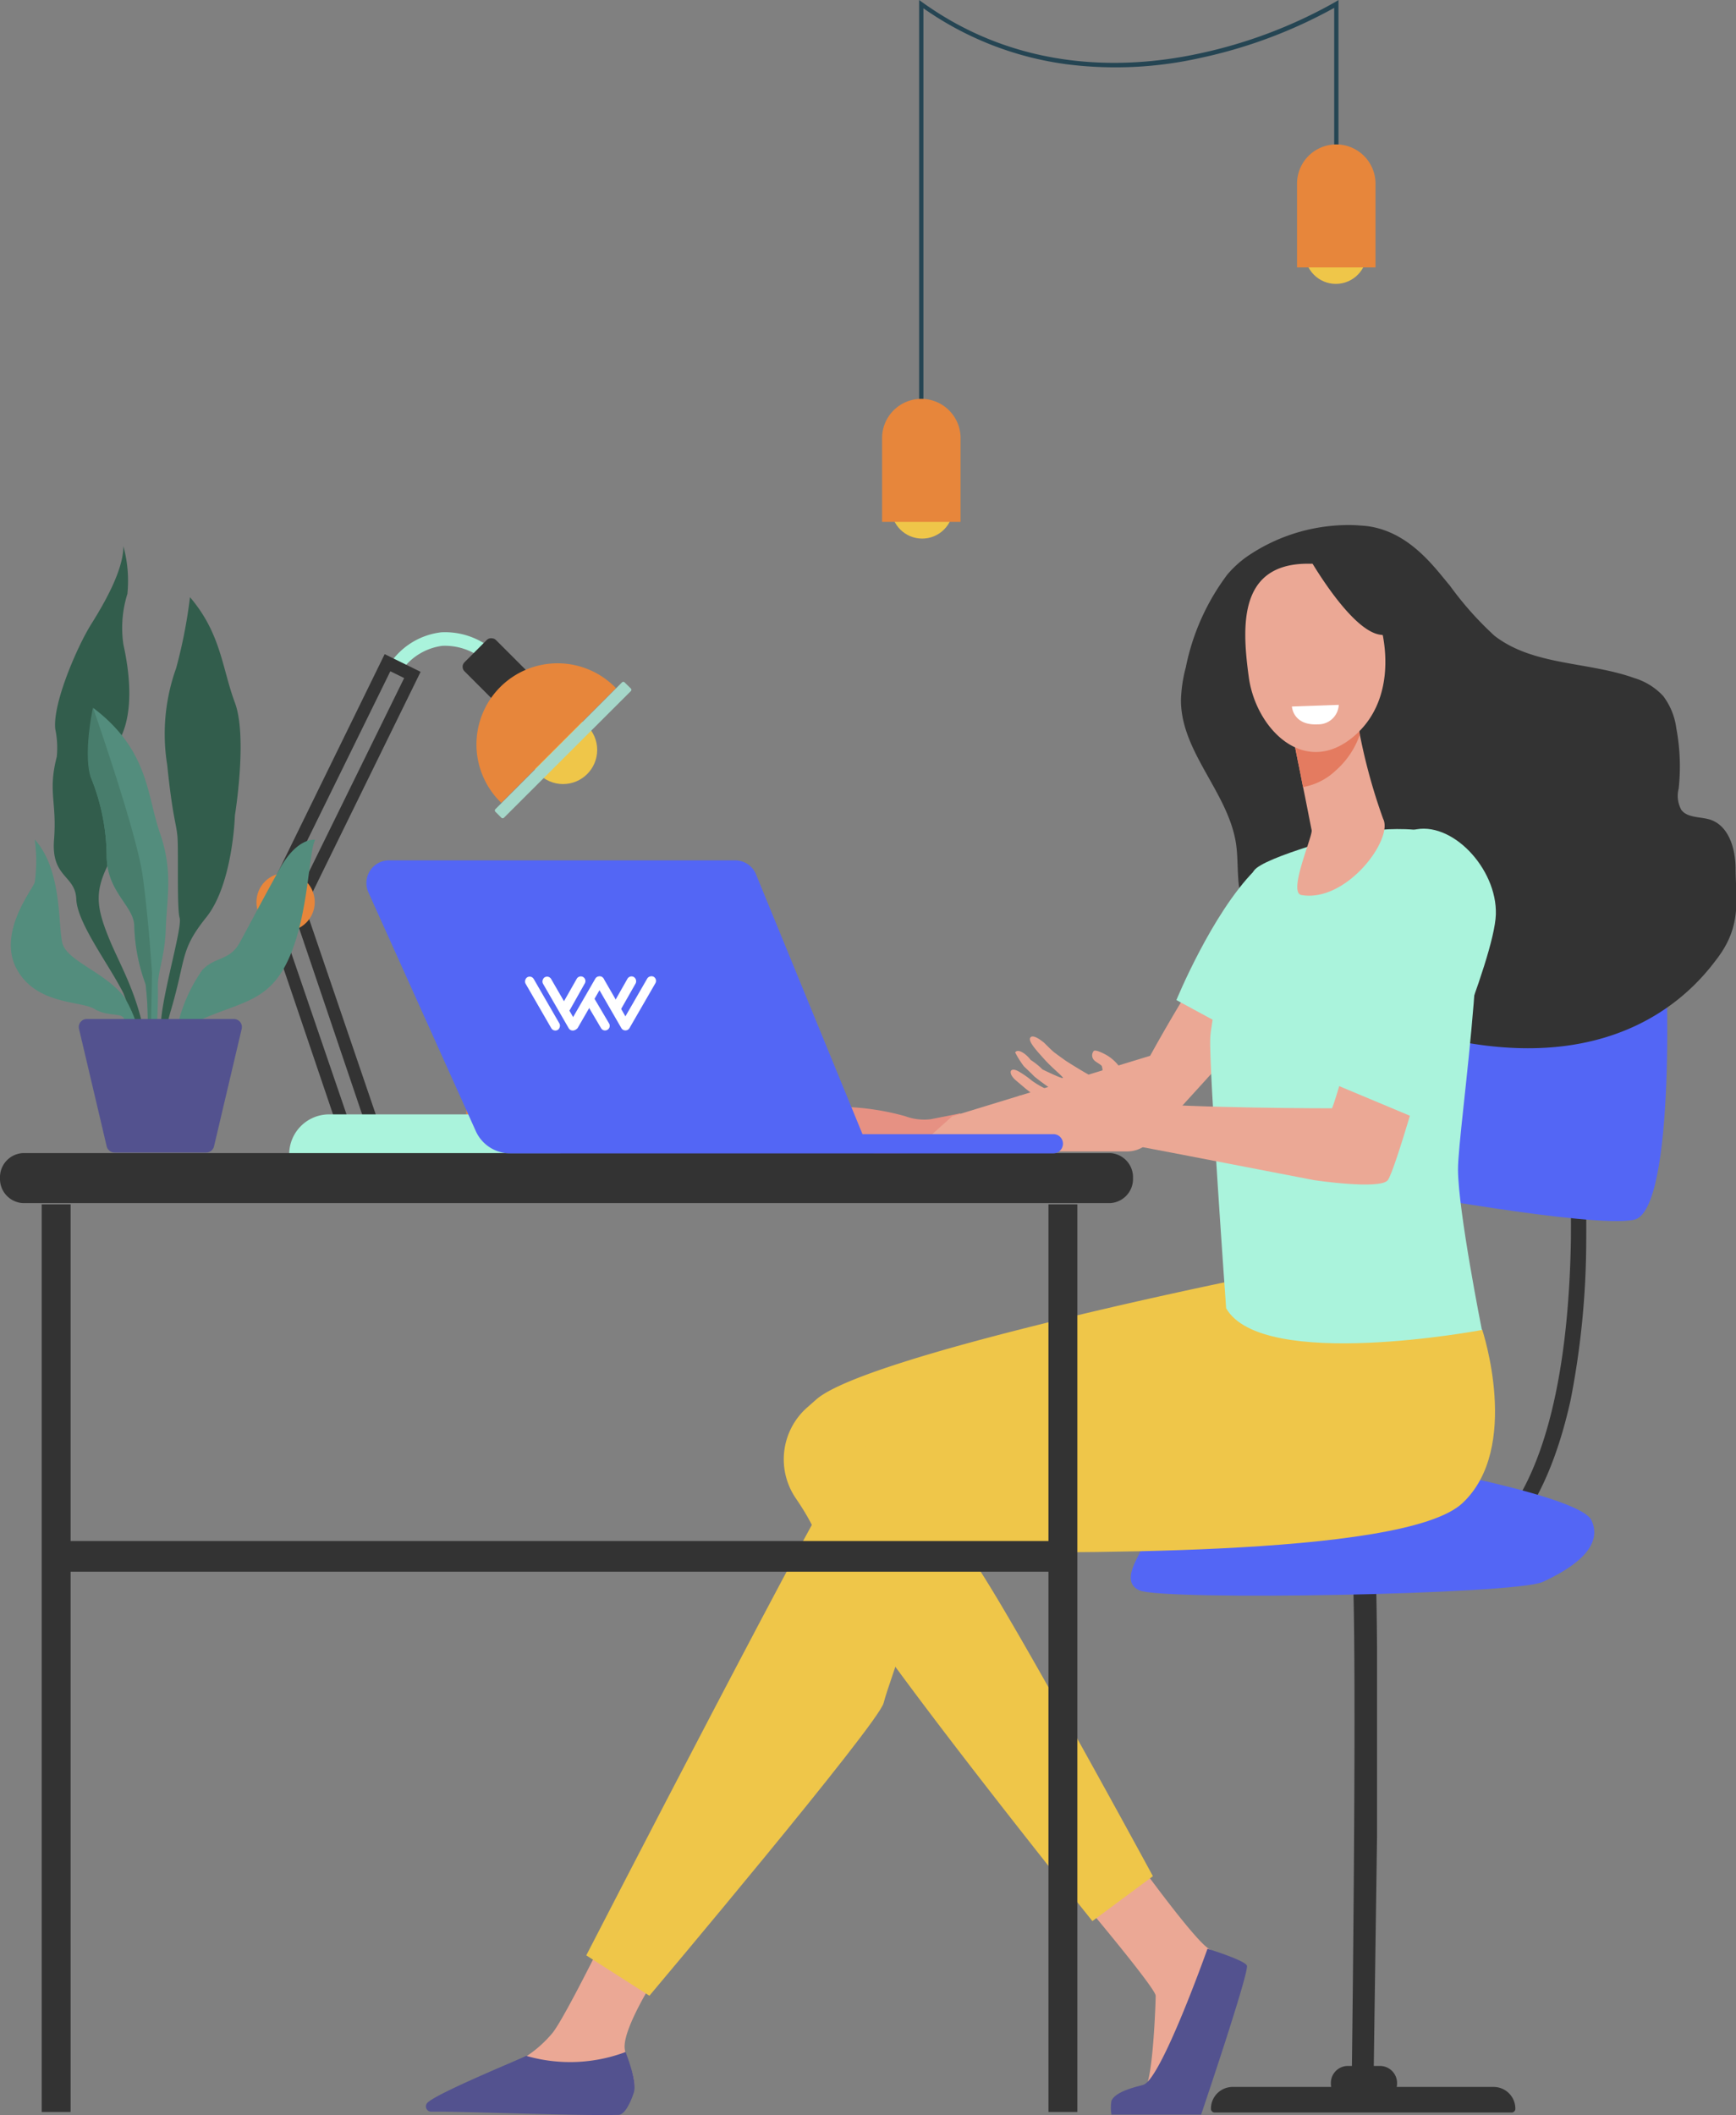 <svg xmlns="http://www.w3.org/2000/svg" viewBox="0 0 125.64 153.04"><rect x="0" y="0" width="125.64" height="153.04" fill="#808080" stroke="none"/><defs><style>.cls-1{fill:#aaf3dc;}.cls-2{fill:#efc649;}.cls-3{fill:#333;}.cls-4{fill:#e7863b;}.cls-5{fill:#a5d7c9;}.cls-6{fill:#5366f5;}.cls-7{fill:#ab5c48;}.cls-8{fill:#e69183;}.cls-9{fill:#eba895;}.cls-10{fill:#53528f;}.cls-11{fill:#254553;}.cls-12{fill:#e47b60;}.cls-13{fill:#fff;}.cls-14{fill:#325d4c;}.cls-15{fill:#538d7d;}.cls-16{fill:#487d6c;}</style></defs><g id="Calque_2" data-name="Calque 2"><g id="Calque_1-2" data-name="Calque 1"><path class="cls-1" d="M29,48.62A4.27,4.27,0,0,1,32,46.73a4.41,4.41,0,0,1,3,1l.65-.74a5.36,5.36,0,0,0-3.72-1.24A5.21,5.21,0,0,0,28.23,48Z"/><circle class="cls-2" cx="40.75" cy="54.26" r="2.47"/><rect class="cls-3" x="35.09" y="46.17" width="3.21" height="6.42" rx="0.46" transform="translate(-24.17 40.41) rotate(-45)"/><path class="cls-4" d="M44.58,49.79l-8.3,8.3a5.87,5.87,0,1,1,8.3-8.3Z"/><path class="cls-5" d="M35.84,58.72l.45.45a.13.13,0,0,0,.18,0L45.66,50a.13.13,0,0,0,0-.18l-.46-.45a.13.13,0,0,0-.18,0l-9.18,9.19A.13.13,0,0,0,35.84,58.72Z"/><path class="cls-4" d="M34.2,79.23h0a.45.45,0,0,1,.45.45v2a.45.45,0,0,1-.45.45h0a.45.45,0,0,1-.45-.45v-2a.46.46,0,0,1,.46-.46Z" transform="translate(68.4 161.38) rotate(180)"/><path class="cls-3" d="M19.52,64.33l8.32-17,2.6,1.28L22.11,65.6Zm8.73-15.76L20.71,63.92l1,.49,7.54-15.35Z"/><path class="cls-3" d="M18.94,65.41l2.74-.94,6.1,17.88L25,83.28Zm2.18.19L20.07,66,25.6,82.15l1-.36Z"/><circle class="cls-4" cx="20.67" cy="65.27" r="2.11"/><path class="cls-1" d="M20.93,80.62H40.55a0,0,0,0,1,0,0v0a2.89,2.89,0,0,1-2.89,2.89H23.82a2.89,2.89,0,0,1-2.89-2.89v0a0,0,0,0,1,0,0Z" transform="translate(61.48 164.14) rotate(180)"/><path class="cls-3" d="M109.54,110.79l-.85-.72c3.11-3.69,4.83-10.7,5-20.3a100.21,100.21,0,0,0-.78-13.64L114,76a102.55,102.55,0,0,1,.8,13.8,60.55,60.55,0,0,1-1.13,11.5C112.76,105.4,111.38,108.61,109.54,110.79Z"/><path class="cls-6" d="M106.72,66.59c.47,0,13.37-1.53,13.68.77s.92,20.28-2.15,20.9-18-2.15-18-2.15Z"/><rect class="cls-7" x="43.04" y="80.24" width="0.99" height="3.17" rx="0.49" transform="translate(87.07 163.66) rotate(-180)"/><path class="cls-8" d="M57.93,82.4c-.16-.24.24-.66.54-1a13.44,13.44,0,0,1,2.67-1.31,18.49,18.49,0,0,1,4.37.67,3.92,3.92,0,0,0,1.85.22c.29-.06,1.81-.35,2.15-.43l-.69,2.82c-2.62,0-5,.16-5.29.15a9.7,9.7,0,0,1-2.56-1,2.31,2.31,0,0,0-1.47.19,5.83,5.83,0,0,1-2,.6C57.27,83.26,57.93,82.4,57.93,82.4Z"/><path class="cls-3" d="M99.38,152.78H97.8c.21-15.35.39-38.66,0-40A.36.36,0,0,0,98,113l1.28-.75c.21.24.33.38.38,6.9,0,3.36,0,8,0,13.79C99.52,142.78,99.38,152.69,99.38,152.78Z"/><path class="cls-6" d="M82.46,112c.66-.13-1.69,2.31,0,3.07s27.19.31,29.19-.61,4.46-2.46,3.53-4.46-16.63-4.61-16.63-4.61L84.3,109.23S81.69,112.15,82.46,112Z"/><path class="cls-3" d="M108.1,151H89.21a1.57,1.57,0,0,0-1.57,1.58h0a.27.27,0,0,0,.27.27H109.4a.27.27,0,0,0,.27-.27h0A1.57,1.57,0,0,0,108.1,151Z"/><path class="cls-9" d="M78.64,137.93s5,5.95,5,6.47-.2,6.17-.79,6.69-2.32.88-1.77,1.47c.42.44,3.14.31,5.29.19.63,0,1.94-5,2.19-5.74.36-1.07,1.23-3.47.91-4.22a6.42,6.42,0,0,0-2-1.8c-1.14-.73-5.47-6.76-5.47-6.76Z"/><path class="cls-10" d="M87.39,141s-3.33,9.39-4.63,9.84c-.35.12-2,.43-2.32,1.16a3,3,0,0,0,0,1h6.49s3.52-10.39,3.31-10.79S87.39,141,87.39,141Z"/><path class="cls-9" d="M48.91,140.79s-4,5.71-3.69,7.51c.19,1,1,2.23.55,3.14a2.47,2.47,0,0,1-1.05,1.14l-12.64.2c-.69,0-.23-.43.32-.83A25.47,25.47,0,0,1,37,149.44c.19-.09.88-.53,1.13-.68a8.66,8.66,0,0,0,1.8-1.6c.91-1,4.9-9.23,4.9-9.23Z"/><path class="cls-10" d="M38.08,148.75a11.43,11.43,0,0,0,7.2-.28c.35,1,.83,2.28.57,3-.3.89-.7,1.54-1.08,1.55-3.06.08-11.23-.26-13.56-.23a.38.38,0,0,1-.3-.62C31.49,151.49,37.83,148.91,38.08,148.75Z"/><path class="cls-2" d="M63.57,105.59s5,5.73,6.3,6.63,13.57,23.53,13.57,23.53L79.06,139s-11-13.69-16.13-21c-4.36-6.19-2.76-5.8-5.32-9.57a5,5,0,0,1,.77-6.56l.75-.66c3.8-3.16,29.8-8.49,29.8-8.49l16.65,3.4s-13.59,9.53-14.1,9.78-18.77,2.92-19.15,2.92S63.57,105.59,63.57,105.59Z"/><path class="cls-2" d="M107.27,96.2s2.85,8.56-1.43,12.56-29.71,3.55-38.08,3.55c0,0-3.43,9.39-3.81,10.91S47,144.4,47,144.4l-4.57-2.92s17.89-34.75,19.28-36.27S83,97.6,87.93,96.2,107.27,96.2,107.27,96.2Z"/><path class="cls-3" d="M99.87,149.48H97.55a1.23,1.23,0,0,0-1.23,1.24h0A1.24,1.24,0,0,0,97.55,152h2.32a1.25,1.25,0,0,0,1.24-1.24h0A1.24,1.24,0,0,0,99.87,149.48Z"/><rect class="cls-3" x="3.02" y="87.14" width="2.09" height="65.67"/><rect class="cls-3" x="4.06" y="111.5" width="72.91" height="2.22" transform="translate(81.04 225.22) rotate(180)"/><circle class="cls-2" cx="66.74" cy="36.73" r="2.24"/><circle class="cls-2" cx="96.68" cy="18.3" r="2.24"/><path class="cls-11" d="M66.52,30h.31V.6A23.36,23.36,0,0,0,77.2,4.65a28.06,28.06,0,0,0,9.73-.47A35.14,35.14,0,0,0,96.56.57v12h.31V0l-.24.15a34.66,34.66,0,0,1-9.78,3.71C81.62,5,73.88,5.28,66.77.18L66.52,0Z"/><path class="cls-4" d="M96.71,10.45h0a2.84,2.84,0,0,1,2.84,2.84v6.06H93.87V13.29A2.84,2.84,0,0,1,96.71,10.45Z"/><path class="cls-4" d="M66.68,28.86h0a2.84,2.84,0,0,1,2.84,2.84v6.06H63.84V31.7A2.84,2.84,0,0,1,66.68,28.86Z"/><path class="cls-3" d="M90.22,40.29A13,13,0,0,1,98.11,38l.7.05c3.15.34,5,3,6.12,4.32A24,24,0,0,0,108.16,46c2.81,2.18,6.77,1.86,10.12,3.06a4.7,4.7,0,0,1,2.09,1.3,4.91,4.91,0,0,1,.95,2.33,14.89,14.89,0,0,1,.17,4.37,2.11,2.11,0,0,0,.2,1.55c.43.55,1.27.48,2,.67,1.4.4,1.9,2.06,1.92,3.51,0,2.17.49,4.11-1.28,6.49-1.32,1.77-6.73,8.93-20.12,5.77-1.89-.44-4.31-3.24-4.82-4-1.76-2.64-4.11-2.43-7-3.67a5.23,5.23,0,0,1-1.92-1.23c-1.12-1.31-.77-3.26-1-5-.51-3.75-4-6.7-4-10.48a10.14,10.14,0,0,1,.35-2.38,16.57,16.57,0,0,1,3-6.71A7.68,7.68,0,0,1,90.22,40.29Z"/><path class="cls-9" d="M68.91,80.77l14.33-4.38a117.49,117.49,0,0,1,7.6-12c1.55,1.54,2.41,3.9,4,5.42L83.22,82.58a2.2,2.2,0,0,1-1.63.73l-15.51,0Z"/><path class="cls-1" d="M90.51,75.27s5.12-3.74,6.66-6.41-1-.94-3.71-1.64c-1-.27-.75-6.16-2.65-4.25-3.12,3.15-5.67,9.39-5.67,9.39Z"/><path class="cls-1" d="M98.09,60.27s5.39-1.09,7.86,1-.45,20.34-.43,23.37,1.73,11.59,1.73,11.59-15.89,3-18.51-1.57c0,0-1.25-17.38-1.15-19.56S90.08,64,90.75,63,98.09,60.27,98.09,60.27Z"/><path class="cls-9" d="M98.19,51.92l.08.44a41.51,41.51,0,0,0,1.83,6.88c.77,1.46-2.64,6.08-5.91,5.52-1-.17.82-4.25.74-4.69-.17-.82-.39-2-.62-3.11-.13-.66-.26-1.32-.39-1.94-.35-1.77-.63-3.22-.63-3.22Z"/><path class="cls-12" d="M98.27,52.36l-.08-.44-4.9-.12s.28,1.45.63,3.22c.13.62.26,1.28.38,1.93a4.59,4.59,0,0,0,2.35-1.18,6.14,6.14,0,0,0,1.77-2.63Z"/><path class="cls-9" d="M94.89,40.79a4.41,4.41,0,0,1,3.76,1.61c1.45,1.87,3,7.65-.58,10.8S90.9,52.79,90.38,49,89.64,40.65,94.89,40.79Z"/><path class="cls-3" d="M94.63,40.17s3.09,5.51,5.3,5.76,2.51,3.18,2.51,3.18-.8-6.74-3-8A8.17,8.17,0,0,0,94.63,40.17Z"/><path class="cls-13" d="M93.5,51.12,96.89,51a1.48,1.48,0,0,1-1.5,1.41C93.57,52.51,93.5,51.12,93.5,51.12Z"/><path class="cls-9" d="M82.09,79.74a13,13,0,0,0-1-2.45,3.07,3.07,0,0,0-.94-.91s-.84-.5-1-.33a.5.5,0,0,0,0,.62c.11.16.47.31.59.46a1.52,1.52,0,0,1-.05,1c-.1.2-2.53-1.36-2.53-1.36s-.68-.48-.89-.65-.68-.65-.68-.65-.76-.67-1-.42.4.93,1,1.6S77,77.94,76.92,78s-1.47-.62-1.47-.62a5,5,0,0,0-.86-.69c-.28-.39-.91-.87-1.12-.54a7.23,7.23,0,0,0,.63,1s.53.5.77.75A19,19,0,0,0,76.4,79c.26.24.1.25.1.29a7.64,7.64,0,0,1-.92-.56,6.3,6.3,0,0,1-.9-.54,6.91,6.91,0,0,0-.91-.64c-.7-.42-.85.1-.26.61l.72.61c1,.81,2,1.33,2,1.46s-1.92-.9-1.92-.9-1.17-.29-.3.46a9.79,9.79,0,0,0,2,1.32,8.9,8.9,0,0,0,2.26,1.06c.79.18,1.93.39,2.47.49Z"/><path class="cls-9" d="M103.36,76.19l-5.46-1s-1.26,4.53-1.5,5c0,0-10.25,0-14.31-.43l-1.44,3c.78.1,1.44.13,1.82.2.75.13,12.64,2.43,12.64,2.43s4.79.71,5.33,0S103.36,76.19,103.36,76.19Z"/><path class="cls-1" d="M103.07,81.16s5.09-11.68,5.19-15-3.22-6.84-6-6.1S96,78.2,96,78.2Z"/><rect class="cls-3" x="75.88" y="87.14" width="2.09" height="65.67"/><path class="cls-14" d="M11.54,76h.27a15,15,0,0,1,.55-2.87c1.14-3.85.64-4.35,2.57-6.76S17,59,17,59s.93-5.67,0-8.16-1-5-3.25-7.63a36.23,36.23,0,0,1-1,5.13,14.09,14.09,0,0,0-.65,7c.4,3.85.65,4.17.74,5.17s-.05,5.21.16,5.9-1.25,5.51-1.35,7.58C11.65,74.55,11.6,75.26,11.54,76Z"/><path class="cls-15" d="M12.36,76a4.24,4.24,0,0,1,2.17-2.22c3-1.33,5-1.3,6.41-4.51s1.39-7.6,1.87-8.51c0,0-1.28-.21-2.56,2.09s-2.16,4-2.9,5.35-1.81,1-2.72,2A11.47,11.47,0,0,0,12.9,74a4.3,4.3,0,0,1-.38.94c-.16.27-.33.59-.44.82A1.63,1.63,0,0,0,12,76Z"/><path class="cls-14" d="M3.91,60.77c-.21,2.75,1.54,2.53,1.61,4.28s2.35,4.71,3.41,6.81A11.41,11.41,0,0,1,9.75,76h.85c-.33-3.42-1.72-5.81-2.55-7.72C7,65.8,6.82,64.68,7.73,62.75s-.43-6.9.86-9.12.63-5.69.34-7a8.23,8.23,0,0,1,.29-3.66,9.48,9.48,0,0,0-.29-3.45c0,1.74-1.38,4.13-2.34,5.66S3.8,50.86,4,52.75a6.59,6.59,0,0,1,.11,2C3.45,57.31,4.13,58,3.91,60.77Z"/><path class="cls-15" d="M9,73.75c.11.33.46,1.17.78,2.23h.52A9.66,9.66,0,0,0,9,72.15c-1.39-1.82-4.17-2.61-4.49-3.93s0-5.27-2-7.48a11,11,0,0,1,0,3.12c-.28.66-2.71,3.72-1.28,6.29S5.84,72.4,6.83,73,8.83,73.22,9,73.75Z"/><path class="cls-15" d="M7.72,61.91c0,2.64,2,3.64,2,5.1a13.24,13.24,0,0,0,.82,4.21A23.75,23.75,0,0,1,10.61,76h.57a35.72,35.72,0,0,0,.25-4.41c-.07-1.24.5-2.24.57-4.42s.54-4.13-.42-6.88-.79-6-4.82-9.06c0,0-.71,3.21-.18,5A15.38,15.38,0,0,1,7.72,61.91Z"/><path class="cls-16" d="M7.72,61.91c0,2.64,2,3.64,2,5.1a13.24,13.24,0,0,0,.82,4.21A23.75,23.75,0,0,1,10.61,76h.24c0-.4.06-.66.06-.66L11,70.4s-.24-3.85-.67-7-3.6-12.2-3.6-12.2-.71,3.21-.18,5A15.38,15.38,0,0,1,7.72,61.91Z"/><path class="cls-10" d="M11.81,73.73H6.28a.58.58,0,0,0-.56.72l2,8.49a.58.58,0,0,0,.57.45h6.63a.58.58,0,0,0,.57-.45l2-8.49a.58.58,0,0,0-.57-.72Z"/><path class="cls-3" d="M80.35,87.05H1.67A1.75,1.75,0,0,1,0,85.24H0a1.75,1.75,0,0,1,1.67-1.81H80.35A1.75,1.75,0,0,1,82,85.24h0A1.75,1.75,0,0,1,80.35,87.05Z"/><path class="cls-6" d="M28.15,62.25H53.2a1.63,1.63,0,0,1,1.51,1l7.71,18.81H76.23a.69.69,0,0,1,.7.69h0a.7.7,0,0,1-.7.7H36.93a2.73,2.73,0,0,1-2.5-1.62L26.66,64.56A1.64,1.64,0,0,1,28.15,62.25Z"/><rect class="cls-13" x="37.07" y="72.27" width="4.4" height="0.68" rx="0.34" transform="translate(82.51 2.3) rotate(60)"/><rect class="cls-13" x="38.33" y="72.27" width="4.4" height="0.68" rx="0.34" transform="translate(83.14 1.21) rotate(60)"/><rect class="cls-13" x="44.01" y="72.24" width="4.4" height="0.68" rx="0.34" transform="translate(132.17 68.85) rotate(120)"/><rect class="cls-13" x="40.26" y="72.24" width="4.4" height="0.68" rx="0.34" transform="translate(126.54 72.1) rotate(120)"/><rect class="cls-13" x="42.13" y="72.27" width="4.4" height="0.68" rx="0.34" transform="translate(85.05 -2.09) rotate(60)"/><path class="cls-13" d="M43.5,74.39l-1.11-1.88a.34.34,0,0,1,.12-.47h0a.34.34,0,0,1,.46.13l1.11,1.88a.33.33,0,0,1-.12.46h0A.33.33,0,0,1,43.5,74.39Z"/><path class="cls-13" d="M40.66,72.72l1.08-1.9a.34.34,0,0,1,.46-.13h0a.34.34,0,0,1,.12.47l-1.07,1.9a.34.34,0,0,1-.47.12h0A.34.34,0,0,1,40.66,72.72Z"/><path class="cls-13" d="M44.33,72.72l1.08-1.9a.34.34,0,0,1,.46-.13h0a.36.36,0,0,1,.13.47l-1.08,1.9a.33.33,0,0,1-.46.12h0A.34.34,0,0,1,44.33,72.72Z"/></g></g></svg>